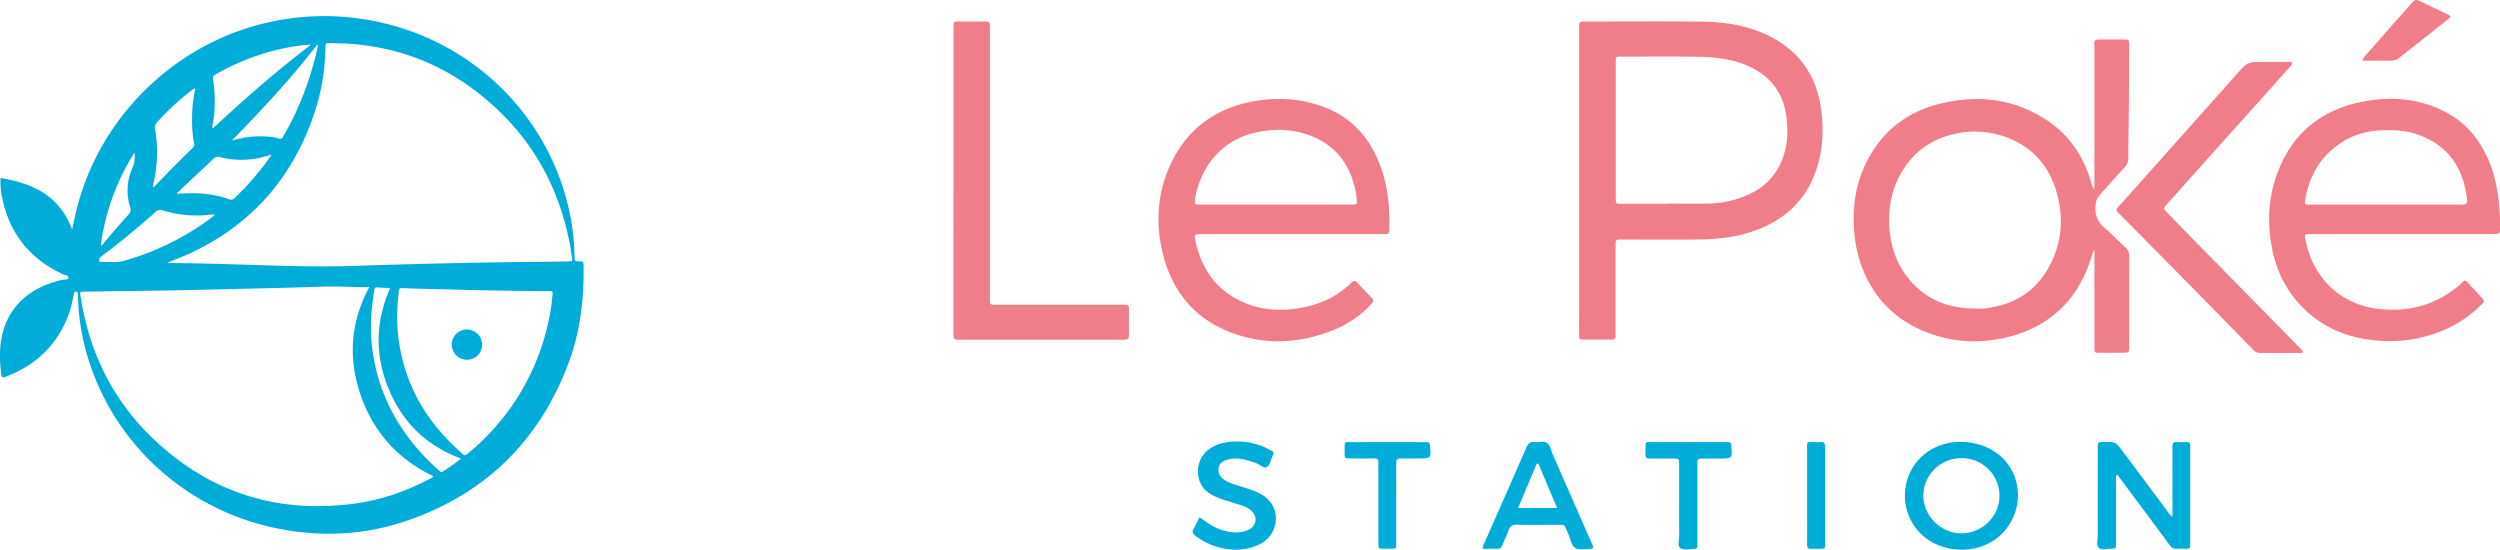 <svg xmlns="http://www.w3.org/2000/svg" viewBox="0 0 1926.3 423.53">
  <defs>
    <style>
      .cls-1 {
        fill: #ef7e8a;
      }

      .cls-2 {
        fill: #00add8;
      }
    </style>
  </defs>
  <g id="Layer_1" data-name="Layer 1">
    <g>
      <path class="cls-1" d="M1815.33,277.07c-2.22,4.82-3.36,9.68-5.22,14.32-11.73,29.28-33.41,47-63.84,53.88-21.8,4.9-43.37,3.22-64-5.83-21.83-9.57-37.08-25.62-45.75-47.82a101.59,101.59,0,0,1-6.47-31.33c-1-17.47,1.67-34.19,9.41-49.85,11.82-23.92,31.08-39.16,56.85-45.5,28.16-6.93,55.38-4.35,80.39,11.39,18,11.34,29.75,27.63,35.74,48a34.51,34.51,0,0,0,2.68,6.93c.08-1.68.22-3.36.22-5V121.9c0-5.79-1.39-6.59,6.52-6.51H1838c3.85.06,4.11.31,4.11,4.21q0,17.4-.11,34.8c-.15,17.13-.44,34.26-.55,51.39,0,3.24-.57,5.86-3,8.38-6.34,6.62-12.27,13.64-18.5,20.37-2.72,2.94-3.72,6-3.85,10.16-.22,6.89,2.16,11.82,7.35,16.15,5.44,4.54,10.3,9.76,15.54,14.54a8.82,8.82,0,0,1,3.19,7.19c-.12,23,0,46.06-.07,69.09,0,5-.07,5.08-4.8,5.12-6.06,0-12.12.07-18.18,0-3.65,0-3.75-.13-3.76-3.87Zm-92.61,45.65c2.59,0,5.19.1,7.78,0,1.72-.19,3.42-.46,5.11-.82,20.68-3.46,36.17-14.4,45.66-33,9.73-19.1,10.59-39.2,3.8-59.4-6.39-19-19.23-32.12-38.17-39a69.56,69.56,0,0,0-37.81-2.62c-19,3.77-33.56,14.14-43.11,31.15-7.63,13.59-9.76,28.38-8.4,43.64,1.06,11.85,4.6,23.08,11.51,32.93,13,18.52,31.26,27,53.62,27.12Z" transform="translate(-201.55 -84.99)"/>
      <path class="cls-1" d="M1418.32,223.51V106.71c0-5.08,0-5.12,5.11-5.12,29.94,0,59.88-.25,89.81.09,19,.22,37.52,3.33,54.49,12.63,20.66,11.32,32.76,28.85,36.54,51.92,2.71,16.55,2.22,33.1-3.12,49.2-8.2,24.72-25.57,40-49.89,48.09-14.28,4.72-29.06,6-44,6.05-18.17.12-36.34,0-54.51,0h-3.63c-2-.06-2.77,1-2.71,2.87v67.49c0,1.21-.07,2.43,0,3.63.14,2.18-.72,3.12-3,3.09-7.44-.08-14.88-.06-22.32,0-1.93,0-2.91-.7-2.82-2.71.06-1.38,0-2.77,0-4.15Q1418.32,281.65,1418.32,223.51ZM1486.13,242v-.16c10.73,0,21.47.13,32.2,0a78.2,78.2,0,0,0,26.81-5.39c14.86-5.72,25.44-15.74,30.59-31.08,3.09-9.21,3.5-18.74,2.56-28.23-1.75-17.72-10.08-31.3-26.31-39.63-12.49-6.41-26-8.41-39.67-8.71-20.59-.45-41.2-.16-61.8-.14-4,0-4,.1-4,4.09V237.66c0,4.26.09,4.34,4.36,4.35h35.26Z" transform="translate(-201.55 -84.99)"/>
      <path class="cls-1" d="M2051.93,265.35h-71.17c-3.36.16-3.51.34-2.91,3.67,5.51,30.33,27.52,50.78,56.45,54,22.55,2.48,42.89-2.63,60.69-17a32.5,32.5,0,0,0,3.83-3.49c1.59-1.81,2.78-1.38,4.21.2,3.47,3.86,7.06,7.61,10.56,11.44,2.48,2.71,2.56,2.84,0,5.44A91.7,91.7,0,0,1,2087,338.28a106.59,106.59,0,0,1-53.11,9.15c-23.4-1.78-44-10.19-60.21-27.78-12-13-19-28.47-21.92-45.67-2.74-16.17-2.49-32.44,2.18-48.33,9.66-32.86,31.13-53.93,64.51-61.56,22.75-5.2,45.39-3.94,66.76,6.88,16.56,8.38,27.38,21.91,34.36,38.76,4.4,10.63,6.49,21.8,7.6,33.23a165.39,165.39,0,0,1,.71,17.1c0,5.16-.11,5.26-5.23,5.26Q2087.26,265.37,2051.93,265.35Zm-12.06-22.69h55.53c7.47,0,7.73,0,6.65-7.23-3.47-23-15.5-39.06-37.87-46.87-9.7-3.39-19.66-3.6-29.7-3.05a58.56,58.56,0,0,0-30.92,10.78c-14.85,10.4-22.8,25.11-25.87,42.71-.57,3.28-.36,3.51,3,3.65h59.18Z" transform="translate(-201.55 -84.99)"/>
      <path class="cls-1" d="M2089.66,97.85c-2.64,3.15-6.2,5.3-9.37,7.86-9.82,7.93-19.8,15.66-29.65,23.55a10.45,10.45,0,0,1-7.09,2.51c-7-.16-14.06,0-21.92,0,1.86-3.72,4.3-5.91,6.37-8.29,10.22-11.74,20.56-23.38,30.85-35,3.8-4.3,3.79-4.3,9.07-1.76,5.92,2.84,11.86,5.65,17.77,8.53C2087,95.81,2088.66,96.18,2089.66,97.85Z" transform="translate(-201.55 -84.99)"/>
      <path class="cls-1" d="M1197.18,265.35h-71.12c-3.85.13-4.39.6-3.65,4.22,4.32,21,14.85,37.51,34.55,47.13,12.91,6.3,26.59,8.08,40.9,6.41,14.06-1.64,27-6,38.29-14.53a62.94,62.94,0,0,0,6.66-5.76c1.7-1.72,2.87-2,4.61,0,3.21,3.63,6.7,7,10,10.55,3,3.27,3,3.56,0,6.74a81.49,81.49,0,0,1-28.21,19.07c-26,10.56-52.5,12-78.93,2.06-28.22-10.58-45.37-31.52-52.62-60.41-6.13-24.26-4.34-48.2,6.6-70.84,12-24.76,32-40.05,58.72-46,18.15-4.06,36.42-3.75,54.32,1.92,23.39,7.41,38.8,23.22,47.45,45.9,6.14,16.1,7.8,32.88,7.24,50-.11,3.49-.18,3.54-4.65,3.55h-70.16Zm-13.12-22.69h58.6c4.51-.06,4.61-.13,4.23-4.76a49.24,49.24,0,0,0-1-6.64c-4.35-19.74-15.17-34.18-34.36-41.65-13.1-5.1-26.66-5.59-40.28-3-26.12,4.95-43.8,24.39-48.84,50.83a22.85,22.85,0,0,0-.23,3.1,1.7,1.7,0,0,0,1.35,2h0a2.29,2.29,0,0,0,.37,0c1.38.07,2.76.08,4.15.08Z" transform="translate(-201.55 -84.99)"/>
      <path class="cls-1" d="M936.24,224.09V106.66c0-5.07,0-5.09,5.14-5.1h18.18c4.7,0,4.7.06,4.74,5V313.34c0,7-.69,6.45,6.38,6.45h95.06c5.94,0,5.7-.43,5.7,5.59s-.08,11.78,0,17.66c0,2.55-.63,3.7-3.47,3.7q-64.15-.11-128.31,0c-2.8,0-3.52-1.08-3.5-3.67.1-9.87,0-19.74,0-29.61Q936.24,268.76,936.24,224.09Z" transform="translate(-201.55 -84.99)"/>
      <path class="cls-1" d="M1976,356.28a3.35,3.35,0,0,1-2.74.71h-29.62a7,7,0,0,1-5.55-2.08q-25-25.65-50.17-51.16-26.06-26.46-52.18-52.84a21.18,21.18,0,0,0-1.84-1.83c-1.89-1.5-1.91-2.76-.19-4.65,8.27-9.08,16.39-18.3,24.57-27.47l67-75.15c8-9,7.88-9.1,20.13-9.1h18.23c1.31,0,2.74-.45,4.23.75-.81,2.31-2.68,3.9-4.21,5.62q-24.35,27.3-48.84,54.51-22,24.54-43.93,49.15c-2.44,2.73-2.52,2.92,0,5.52q16.42,17,33,33.81,34.54,35.19,69.14,70.38C1974.1,353.66,1975.45,354.5,1976,356.28Z" transform="translate(-201.55 -84.99)"/>
      <path class="cls-2" d="M1875.44,483.12V453.71c0-8.14.07-16.27,0-24.41,0-2.54.55-3.9,3.44-3.67a77.85,77.85,0,0,0,7.79,0c1.76,0,2.55.71,2.49,2.46v74.26c0,.87-.08,1.74,0,2.6.24,2.37-1,3-3.1,2.88a42.13,42.13,0,0,0-6.74,0c-3,.35-4.71-1-6.39-3.32-9.71-13.26-19.57-26.43-29.38-39.62L1833,450.73c-1.68,1.2-1,2.69-1,3.92v48.81c0,4.23-.06,4.33-4.24,4.28-3.09,0-7,1.29-9.06-.63s-.77-5.92-.78-9c-.07-21.81,0-43.62,0-65.43v-3.12c.1-3.9.11-3.9,4.11-4,9.6-.21,9.6-.21,15.23,7.35l34.13,45.75A13.22,13.22,0,0,0,1875.44,483.12Z" transform="translate(-201.55 -84.99)"/>
      <path class="cls-2" d="M1711.74,425.45c20,0,36.06,10.48,42.15,26.88a41.7,41.7,0,0,1-32.15,55.38,47.67,47.67,0,0,1-26-2.42,40.87,40.87,0,0,1-26.3-41.18c1.17-18.14,13.6-32.87,31.52-37.31a36.79,36.79,0,0,1,5.08-1C1708.3,425.55,1710.56,425.52,1711.74,425.45ZM1713,438c-16.19,0-29.37,12.86-29.45,28.67S1697,496,1713.08,495.93s29.23-13.4,29.11-29.12A29,29,0,0,0,1713,438h0Z" transform="translate(-201.55 -84.99)"/>
      <path class="cls-2" d="M1429,507.53a10.29,10.29,0,0,1-1.34.28c-4.14-.08-8.91,1.41-12.25-.53s-3.71-7.11-5.45-10.83c-3.83-8.19-1.3-7-10.83-7.07s-19,.2-28.55-.12c-3.84-.13-5.63,1.3-6.82,4.67-1.32,3.74-3.11,7.32-4.55,11-.78,2-1.86,3.05-4.2,2.93-3.61-.18-7.24,0-10.83,0-.44-2,.6-3.28,1.2-4.65,10.8-24.53,21.67-49,32.36-73.61,1.3-3,2.9-4.35,6.16-4s7-1.09,9.66.66c2.49,1.63,2.88,5.36,4.12,8.18q15,34.19,30,68.43C1428.21,504.31,1429.18,505.66,1429,507.53Zm-42.12-65.29h-1.21l-14.45,34.18h30.15Z" transform="translate(-201.55 -84.99)"/>
      <path class="cls-2" d="M1125.83,483.52c2.92,2,5.24,3.83,7.73,5.35,6.46,4,13.4,6.4,21.08,6.32a20.89,20.89,0,0,0,9-2c6.08-3,7.12-9.91,2.23-14.6a19.24,19.24,0,0,0-7.67-4.2c-4.27-1.39-8.57-2.7-12.87-4a57.22,57.22,0,0,1-10.51-4.39c-13.49-7.4-13.28-26.71-1.6-34.94a29.44,29.44,0,0,1,12.37-5.1,52.42,52.42,0,0,1,34.65,5.76c3.19,1.74,3.25,1.86,1.65,5.11-1.36,2.78-1.79,6.83-4.32,8s-5.46-2.07-8.34-3.07c-6.74-2.34-13.47-4.52-20.76-2.87-4.93,1.12-7.6,3.33-8,7-.5,4.33,1.71,7.23,5.25,9.33,3.76,2.23,8,3.37,12.07,4.65,5.45,1.7,11,3.23,15.92,6.18,9.39,5.57,13.2,15.7,9.57,25.9-2.42,6.81-7.45,11.14-14,13.69a44.54,44.54,0,0,1-24.51,2,51.93,51.93,0,0,1-22.11-9.82c-2.1-1.59-2.92-3-1.37-5.56S1124.19,486.72,1125.83,483.52Z" transform="translate(-201.55 -84.99)"/>
      <path class="cls-2" d="M1495.34,472.89V442.78c0-4.41-.07-4.44-4.64-4.47-5.88,0-11.77-.08-17.65,0-2.5,0-3.74-.48-3.65-3.42.36-11.3-1.52-9.12,8.75-9.21,17.13-.14,34.26,0,51.39,0h3.63c1.46,0,2.29.59,2.32,2.11v.52c1,10,1,10-8.94,10-4.67,0-9.34.07-14,0-2.16,0-3.23.75-3.15,3v64.35c0,1.47-.57,2.32-2.12,2.26-3.78-.15-8.29,1.41-11.13-.7-2.3-1.71-.69-6.16-.74-9.39C1495.26,489.5,1495.34,481.18,1495.34,472.89Z" transform="translate(-201.55 -84.99)"/>
      <path class="cls-2" d="M1277.38,473.42V504c0,3.7-.1,3.73-3.68,3.81-2.07.05-4.15,0-6.22,0-3.81-.08-3.87-.1-3.88-4.14V445.08c0-1.21-.1-2.43,0-3.63.24-2.52-.88-3.3-3.31-3.25-6.22.12-12.45.07-18.67,0-3.92,0-4-.09-4-4,.13-10.27-1.47-8.43,8.33-8.5,17.12-.11,34.23,0,51.35,0h3.63c1.8-.06,2.26.91,2.44,2.54,1,9.83.92,10-8.94,10-4.5,0-9,.12-13.48,0-2.71-.1-3.63.92-3.6,3.59C1277.44,452.33,1277.38,462.87,1277.38,473.42Z" transform="translate(-201.55 -84.99)"/>
      <path class="cls-2" d="M1607.77,466.66V504c0,3.75-.09,3.78-3.63,3.86-2.25.05-4.51-.14-6.74,0-2.79.23-3.49-1-3.47-3.61.11-11.93,0-23.86,0-35.79V431.09c0-6-.42-5.43,5.71-5.47a45.27,45.27,0,0,0,4.66,0c2.88-.32,3.49,1.1,3.47,3.64C1607.73,441.74,1607.77,454.18,1607.77,466.66Z" transform="translate(-201.55 -84.99)"/>
    </g>
  </g>
  <g id="Layer_2" data-name="Layer 2">
    <g>
      <path class="cls-2" d="M202,222.14c24.79,4.07,45.33,13.51,55.11,39.68,1.12-5.1,2-9.15,2.95-13.17,17.2-73.26,77.1-131.59,150.88-147a194.3,194.3,0,0,1,54.11-3.77c86.83,6.26,155.1,66.58,174.18,145.49a177.52,177.52,0,0,1,5,38.67c.07,4.29.06,4.37,4.22,4.31,1.92,0,2.67.45,2.72,2.54.52,25.89-2.38,51.3-11.49,75.65-22.56,60.31-64.36,101.14-125.34,121.93a185,185,0,0,1-77.85,8.85C358.64,488,295.63,437,271.5,367.42A177.31,177.31,0,0,1,261.62,313a2.41,2.41,0,0,0,0-.38c-.17-1.14.53-2.77-1.54-2.87-1.77-.08-1.54,1.39-1.75,2.42a106.28,106.28,0,0,1-3.4,13.73c-8.51,24-25,40.19-48.66,49.26-.35.14-.73.25-1.07.4-1.61.66-2.26.1-2.53-1.6a90.93,90.93,0,0,1-1.11-13c-.16-9.66,1-19.12,5-28,6.06-13.73,16.57-22.73,30.21-28.37a73.58,73.58,0,0,1,13.54-4.08c1.38-.28,3.73.17,4-1.48.25-1.81-2.14-1.75-3.44-2.36a96.84,96.84,0,0,1-15.65-8.85c-17.21-12.36-27.6-29.07-31.8-49.73A55.18,55.18,0,0,1,202,222.14Zm103.3-19.54c-.3.41-.64.79-.91,1.21a175.72,175.72,0,0,0-22.78,56.44,93.25,93.25,0,0,0-2.3,13.78c.87.2,1.12-.33,1.42-.73q9.74-11.81,20-23.16c1.58-1.72,1.82-3.2,1.13-5.46a42.35,42.35,0,0,1,1.71-30.25,23.44,23.44,0,0,0,1.66-11.9h.24Zm25.43,84.91a7.14,7.14,0,0,0,1,.14c25.68.13,51.33,1.1,77,1.86,21.83.65,43.65,1.11,65.49.37q50.34-1.69,100.72-2.59c17.11-.33,34.23-.43,51.34-.65,4.72-.05,9.44-.2,14.17-.22,1.7,0,2.21-.6,1.93-2.3-.56-3.14-.87-6.32-1.47-9.46-7.9-43.3-27.68-80.18-60.62-109.49-35.2-31.35-76.61-47-123.85-46.88-4.25,0-4-.59-4.15,4.16a167,167,0,0,1-6.75,44.16c-16.24,53-49.05,91.69-99.82,114.63-4.88,2.22-10,3.85-15,6.25ZM486.1,306.17c-12.71.27-24.55-.8-36.44-.33-18.5.73-37,1.1-55.53,1.54-30.12.74-60.25,1.48-90.39,1.8-12.54.13-25,.34-37.54.56-3.13.05-3.14.14-2.63,3.31.35,2.14.74,4.27,1.1,6.41,7.06,38.94,24,73,52.11,100.8,43.33,42.79,95.58,60.63,156.19,53,21.25-2.66,41.23-9.49,60.1-19.55.81-.44,1.83-.74,2.3-1.84-27.3-13.07-46-33.89-55.84-62.23S471.44,333.51,486.1,306.17Zm82.06,2.38-48.65-1.25c-2.42-.06-4.84-.25-7.26-.29-3.06-.05-3.11,0-3.51,3.1-.23,1.77-.29,3.56-.45,5.34a134.64,134.64,0,0,0,9.7,65.61c8.69,20.81,22.28,38,39.06,52.86,2.67,2.36,2.68,2.38,5.61,0a180,180,0,0,0,63.81-114.37c.4-2.78.6-5.58.9-8.37.14-1.3-.43-1.9-1.73-1.86h-1.92c-18.51-.05-37-.5-55.54-.74ZM441.3,119.39a129.8,129.8,0,0,0-20.49,2.72,180.26,180.26,0,0,0-53.12,20.2c-1.59.91-2.34,1.71-2,3.85a107.47,107.47,0,0,1,.28,31.68c-.24,1.88-1.09,3.78-.62,6.27C390,161.23,414.8,139.46,441.3,119.39ZM367.06,250.56a4,4,0,0,0-2.88-.22,90.33,90.33,0,0,1-37.09-3.17,5.17,5.17,0,0,0-5.76,1.22c-13.19,11.67-26.74,22.91-40.83,33.51a12,12,0,0,0-2,1.73,2.45,2.45,0,0,0-.37,2.53c.36.93,1.29.63,2,.65,1.79.06,3.58.07,5.36.05,3.69-.06,7.38.29,11-.74A204.7,204.7,0,0,0,364.1,253C365.09,252.27,366,251.46,367.06,250.56ZM446,119.34c-20.08,26.07-42.41,50-65.89,74,6-1.58,11.07-2.85,16.3-3.12,6.78-.34,13.54-.34,20.15,1.48a2.33,2.33,0,0,0,3.12-1.36c.49-1,1.14-2,1.71-3,11.58-20.47,19.54-42.35,24.8-65.24.17-.81.6-1.66-.19-2.77Zm-93.95,33.89a2.77,2.77,0,0,0-2.21.89,190.94,190.94,0,0,0-27.54,25.39,5.42,5.42,0,0,0-1.25,5.23,102.46,102.46,0,0,1,.74,30.13c-.5,4.81-1.62,9.51-2.52,14.27a1.75,1.75,0,0,0,1.48-.67c9.67-10.05,19.4-19.93,29.42-29.65,1.23-1.18,1.18-2.32.88-3.79a85.65,85.65,0,0,1-1.48-16.37A108.16,108.16,0,0,1,352.05,153.23Zm58.79,50.85-4.14,1.21a66.38,66.38,0,0,1-35.53.82,4.94,4.94,0,0,0-5.38,1.41c-8.81,8.37-17.67,16.66-26.52,25-.47.44-1.48.68-1,1.8l1.88-.15c13-.83,25.79-.08,38.14,4.39,2,.74,3.07,0,4.34-1.23a211.56,211.56,0,0,0,18.87-20.61A133.76,133.76,0,0,0,410.84,204.08ZM556.93,438.33c-27-9.85-45.38-28.08-56-53.92s-10.16-51.64,1.25-77.43c-3.55-.19-6.73-.33-9.9-.51-1.38-.08-2,.44-2.28,1.89-.67,3.89-1.2,7.81-1.66,11.74a139.34,139.34,0,0,0,1.47,42.65C495.23,391,508.4,415.2,528,436.06q5.63,6,11.8,11.44c.86.74,1.59,1.61,3,.74A163.72,163.72,0,0,0,556.93,438.33Z" transform="translate(-201.55 -84.99)"/>
      <path class="cls-2" d="M561.49,362.18A11.67,11.67,0,1,1,573,350.37v.1a11.45,11.45,0,0,1-11.19,11.7Z" transform="translate(-201.55 -84.99)"/>
    </g>
  </g>
</svg>
